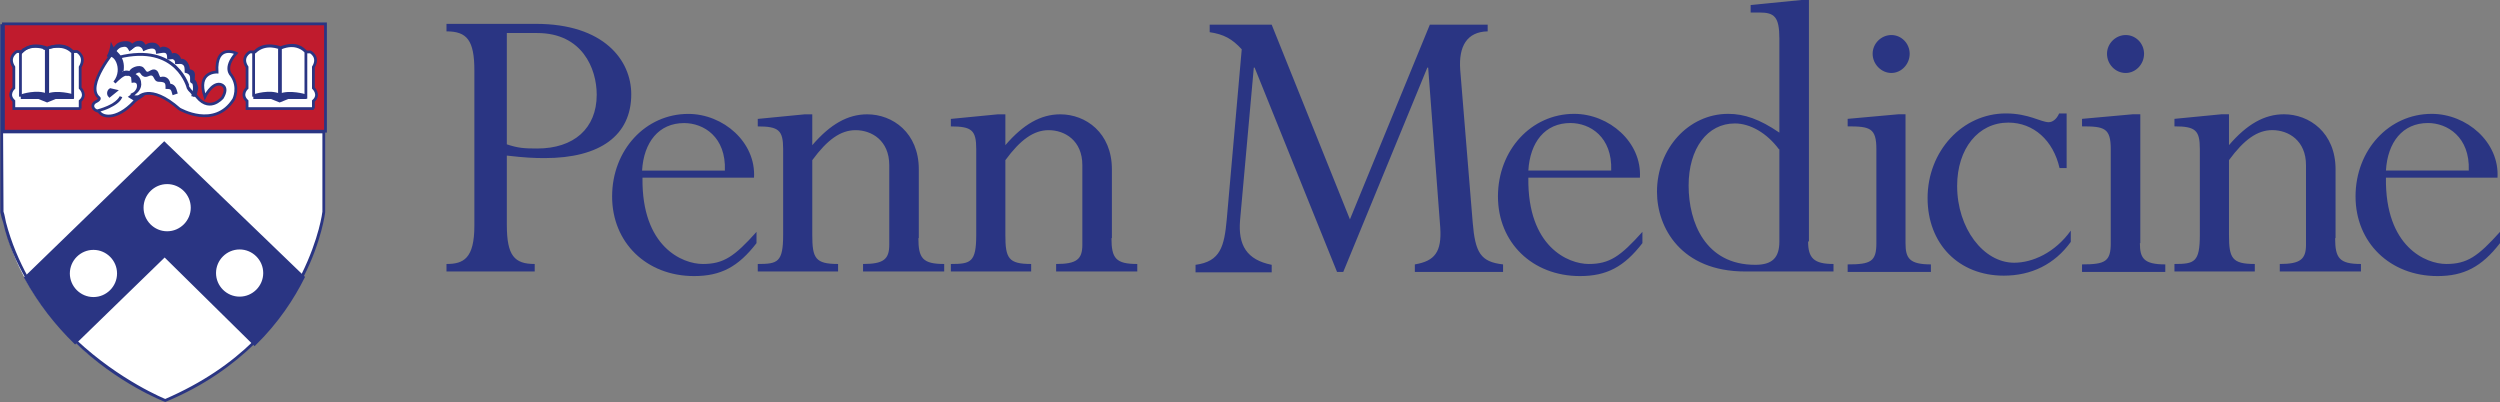 <?xml version="1.0" encoding="UTF-8"?>
<svg width="1467px" height="236px" viewBox="0 0 1467 236" version="1.1" xmlns="http://www.w3.org/2000/svg" xmlns:xlink="http://www.w3.org/1999/xlink">
    <rect x="0" y="0" width="1467" height="236" fill="#808080" stroke="none"/>
    <title>penn-medicine-logo-vector</title>
    <g id="Page-1" stroke="none" stroke-width="1" fill="none" fill-rule="evenodd">
        <g id="penn-medicine-logo-vector" transform="translate(1, 0)">
            <path d="M296.408,131.911 C296.408,150.013 300.803,154.906 312.768,154.906 L312.768,159.309 L261,159.309 L261,154.906 C271.012,154.906 277.361,151.726 277.361,132.4 L277.361,41.398 C277.361,23.54 272.965,18.403 261,18.403 L261,14 L313.501,14 C353.304,14 369.421,35.283 369.421,55.342 C369.421,79.316 351.351,92.77 318.629,92.77 C312.28,92.77 307.152,92.526 296.408,91.302 L296.408,131.911 Z M296.408,84.698 C303.001,86.899 306.664,87.144 314.234,87.144 C335.722,87.144 349.153,75.402 349.153,55.587 C349.153,40.175 340.606,19.382 314.234,19.382 L296.408,19.382 L296.408,84.698 Z M376.014,104.512 C375.525,144.876 399.456,154.906 411.421,154.906 C423.631,154.906 429.98,150.502 442.922,136.069 L442.922,142.674 C432.178,156.618 421.922,162 406.293,162 C378.456,162 358.188,142.43 358.188,115.276 C358.188,88.122 377.723,66.84 402.875,66.84 C423.387,66.84 442.678,83.474 441.457,104.268 L376.014,104.268 L376.014,104.512 Z M424.364,100.109 C425.096,80.294 411.91,72.221 400.433,72.221 C385.537,72.221 376.746,83.474 375.77,100.109 L424.364,100.109 Z M537.912,139.739 C537.912,151.481 540.354,154.906 553.052,154.906 L553.052,159.309 L505.435,159.309 L505.435,154.906 C517.4,154.906 520.819,152.215 520.819,143.653 L520.819,96.929 C520.819,82.496 510.563,76.38 501.039,76.38 C492.249,76.38 484.434,82.007 475.644,93.993 L475.644,137.782 C475.644,151.481 477.353,154.906 490.783,154.906 L490.783,159.309 L443.655,159.309 L443.655,154.906 C455.376,154.906 458.55,153.927 458.55,137.782 L458.55,87.388 C458.55,76.38 455.864,74.179 443.655,74.179 L443.655,69.775 L471.248,67.084 L475.644,67.084 L475.644,85.187 C486.144,72.955 496.4,67.084 507.877,67.084 C522.772,67.084 538.156,77.848 538.156,99.375 L538.156,139.739 L537.912,139.739 Z M651.217,139.739 C651.217,151.481 653.659,154.906 666.356,154.906 L666.356,159.309 L618.739,159.309 L618.739,154.906 C630.705,154.906 634.123,152.215 634.123,143.653 L634.123,96.929 C634.123,82.496 623.867,76.38 614.344,76.38 C605.553,76.38 597.739,82.007 588.948,93.993 L588.948,137.782 C588.948,151.481 590.657,154.906 604.088,154.906 L604.088,159.309 L556.959,159.309 L556.959,154.906 C568.68,154.906 571.855,153.927 571.855,137.782 L571.855,87.388 C571.855,76.38 569.169,74.179 556.959,74.179 L556.959,69.775 L584.553,67.084 L588.948,67.084 L588.948,85.187 C599.448,72.955 609.704,67.084 621.181,67.084 C636.077,67.084 651.461,77.848 651.461,99.375 L651.461,139.739 L651.217,139.739 Z M871.965,18.403 C859.755,18.648 854.872,27.21 855.848,40.909 L863.174,130.443 C864.639,148.301 867.814,153.683 881,155.15 L881,159.554 L829.232,159.554 L829.232,155.15 C840.953,153.193 845.104,147.812 844.127,133.379 L837.046,39.686 L836.557,39.686 L787.231,159.554 L783.568,159.554 L735.218,39.686 L734.73,39.686 L726.672,129.22 C725.451,143.898 730.579,152.46 745.23,155.395 L745.23,159.798 L700.543,159.798 L700.543,155.395 C715.195,153.438 717.392,144.631 718.857,128.731 L727.648,28.922 C722.032,22.807 717.148,20.116 708.846,18.893 L708.846,14.489 L745.23,14.489 L791.138,128.731 L838.022,14.489 L871.965,14.489 L871.965,18.403 L871.965,18.403 Z" id="Shape" fill="#2A3583" fill-rule="nonzero"></path>
            <path d="M895.833,104.492 C895.344,144.87 919.285,154.903 931.255,154.903 C943.469,154.903 949.821,150.498 962.768,136.06 L962.768,142.668 C952.019,156.616 941.759,162 926.125,162 C898.276,162 878,142.423 878,115.26 C878,88.097 897.543,66.807 922.705,66.807 C943.225,66.807 962.523,83.447 961.302,104.248 L895.833,104.248 L895.833,104.492 Z M944.446,100.088 C945.179,80.266 931.988,72.19 920.506,72.19 C905.604,72.19 896.81,83.447 895.833,100.088 L944.446,100.088 Z M1059.994,141.689 C1059.994,151.477 1063.414,154.903 1074.896,154.903 L1074.896,159.308 L1023.107,159.308 C985.486,159.308 971.318,133.613 971.318,112.568 C971.318,87.118 989.884,66.807 1013.091,66.807 C1022.618,66.807 1031.657,69.988 1043.138,77.819 L1043.138,22.758 C1043.138,9.789 1040.207,7.341 1031.413,7.341 L1026.283,7.341 L1026.283,2.937 L1056.086,0 L1060.483,0 L1060.483,141.689 L1059.994,141.689 Z M1042.894,87.607 C1035.81,78.063 1026.038,72.435 1017,72.435 C1000.877,72.435 989.884,87.118 989.884,108.897 C989.884,130.432 999.655,155.393 1028.97,155.393 C1038.985,155.393 1043.138,151.233 1043.138,141.689 L1043.138,87.607 L1042.894,87.607 Z M1117.157,142.668 C1117.157,151.477 1119.356,155.148 1132.059,155.148 L1132.059,159.553 L1083.201,159.553 L1083.201,155.148 C1096.882,155.148 1100.057,153.435 1100.057,142.668 L1100.057,87.607 C1100.057,75.127 1096.393,74.148 1083.201,74.148 L1083.201,69.743 L1113.005,67.051 L1117.157,67.051 L1117.157,142.668 Z M1119.6,31.568 C1119.6,37.686 1114.715,42.825 1108.852,42.825 C1102.989,42.825 1097.859,37.686 1097.859,31.568 C1097.859,25.45 1102.989,20.556 1108.852,20.556 C1114.715,20.556 1119.6,25.45 1119.6,31.568 Z M1211.941,98.619 L1207.544,98.619 C1203.88,82.468 1192.398,71.946 1177.496,71.946 C1159.908,71.946 1147.449,87.118 1147.449,109.142 C1147.449,133.858 1162.839,154.169 1180.916,154.169 C1191.665,154.169 1204.857,148.296 1214.14,135.326 L1214.14,141.934 C1204.612,155.148 1190.932,161.755 1174.809,161.755 C1148.426,161.755 1130.105,143.157 1130.105,116.239 C1130.105,88.586 1150.625,66.562 1176.031,66.562 C1189.467,66.562 1196.551,71.701 1201.192,71.701 C1203.391,71.701 1205.834,69.988 1207.3,66.562 L1211.697,66.562 L1211.697,98.619 L1211.941,98.619 Z M1254.691,142.668 C1254.691,151.477 1256.89,155.148 1269.593,155.148 L1269.593,159.553 L1220.735,159.553 L1220.735,155.148 C1234.415,155.148 1237.591,153.435 1237.591,142.668 L1237.591,87.607 C1237.591,75.127 1233.927,74.148 1220.735,74.148 L1220.735,69.743 L1250.538,67.051 L1254.936,67.051 L1254.936,142.668 L1254.691,142.668 Z M1257.134,31.568 C1257.134,37.686 1252.248,42.825 1246.386,42.825 C1240.278,42.825 1235.393,37.686 1235.393,31.568 C1235.393,25.45 1240.523,20.556 1246.386,20.556 C1252.248,20.556 1257.134,25.45 1257.134,31.568 Z M1369.262,139.731 C1369.262,151.477 1371.705,154.903 1384.408,154.903 L1384.408,159.308 L1336.772,159.308 L1336.772,154.903 C1348.742,154.903 1352.162,152.211 1352.162,143.647 L1352.162,96.906 C1352.162,82.468 1341.902,76.35 1332.375,76.35 C1323.58,76.35 1315.763,81.979 1306.969,93.97 L1306.969,137.773 C1306.969,151.477 1308.679,154.903 1322.115,154.903 L1322.115,159.308 L1274.967,159.308 L1274.967,154.903 C1286.693,154.903 1289.869,153.924 1289.869,137.773 L1289.869,87.363 C1289.869,76.35 1287.182,74.148 1274.967,74.148 L1274.967,69.743 L1302.572,67.051 L1306.969,67.051 L1306.969,85.16 C1317.473,72.924 1327.733,67.051 1339.215,67.051 C1354.116,67.051 1369.506,77.819 1369.506,99.353 L1369.506,139.731 L1369.262,139.731 Z M1399.065,104.492 C1398.577,144.87 1422.517,154.903 1434.487,154.903 C1446.701,154.903 1453.053,150.498 1466,136.06 L1466,142.668 C1455.251,156.616 1444.747,162 1429.357,162 C1401.508,162 1381.232,142.423 1381.232,115.26 C1381.232,88.097 1400.775,66.807 1425.937,66.807 C1446.457,66.807 1465.756,83.447 1464.534,104.248 L1399.065,104.248 L1399.065,104.492 Z M1447.678,100.088 C1448.411,80.266 1434.975,72.19 1423.738,72.19 C1408.837,72.19 1400.042,83.447 1399.065,100.088 L1447.678,100.088 Z" id="Shape" fill="#2A3583" fill-rule="nonzero"></path>
            <path d="M0,15 L0,123.293 C12.453,202.561 95.477,235 95.477,235 C183.628,196.951 189,123.293 189,123.293 L189,15 L0,15 L0,15 Z" id="Path" fill="#FFFFFF" fill-rule="nonzero"></path>
            <path d="M43.088,199.878 L43.088,199.878 C69.039,224.268 95.969,235 95.969,235 C118.492,225.244 135.14,213.537 148.115,200.854 L148.115,200.854 C135.14,213.537 118.247,225.732 95.969,235 C95.969,235 68.794,224.756 43.088,199.878 Z M14.934,163.293 L14.934,163.293 C9.548,153.537 4.896,142.805 1.714,130.61 C4.407,142.805 9.303,153.293 14.934,163.293 Z M189,77.439 L189,124.512 C189,124.512 187.041,141.098 176.514,161.829 L176.514,161.585 C187.286,139.878 189,124.268 189,124.268 L189,77.439 L189,77.439 Z M0,77.439 L189,77.439 L189,15 L0,15 L0,124.512 C0.49,126.707 0.979,128.659 1.714,130.61 C1.224,128.415 0.979,126.463 0.245,124.268 L0,77.439 Z" id="Shape" stroke="#2A3583" stroke-width="1.63"></path>
            <path d="M14,162.911 C22.309,178.058 32.573,190.762 43.081,201.023 L95.622,149.963 L148.408,202 C161.849,188.807 170.891,174.882 177,162.667 L95.378,84 L14,162.911 Z M53.834,175.126 C45.769,175.126 39.171,168.53 39.171,160.468 C39.171,152.406 45.769,145.81 53.834,145.81 C61.898,145.81 68.496,152.406 68.496,160.468 C68.496,168.53 61.898,175.126 53.834,175.126 Z M139.61,145.565 C147.675,145.565 154.273,152.161 154.273,160.224 C154.273,168.286 147.675,174.882 139.61,174.882 C131.546,174.882 124.948,168.286 124.948,160.224 C124.948,152.161 131.546,145.565 139.61,145.565 Z M111.751,121.867 C111.751,129.93 105.153,136.526 97.088,136.526 C89.024,136.526 82.426,129.93 82.426,121.867 C82.426,113.805 89.024,107.209 97.088,107.209 C105.153,107.209 111.751,113.805 111.751,121.867 Z" id="Shape" stroke="#2A3583" stroke-width="1.63" fill="#2A3583" fill-rule="nonzero"></path>
            <path d="M27,28.487 C27,28.487 27,28.487 27,28.487 C27,28.487 26.508,28.244 26.016,28 C26.508,28.244 27,28.487 27,28.487 L27,57 L12,57 L12,57 L27,57 L27,57 L27,57 L27,28.487 Z" id="Shape" stroke="#26337A" stroke-width="1.63" fill="#B51927" fill-rule="nonzero"></path>
            <path d="M1,14 L1,77 L190,77 L190,14 L1,14 Z M46.291,63.711 L26.706,63.711 L7.12,63.711 L7.12,59.281 C2.959,55.344 7.12,51.652 7.12,51.652 L7.12,39.348 C3.203,33.441 8.834,30.242 8.834,30.242 L11.772,30.242 C11.772,30.242 11.772,30.242 11.772,30.242 L11.772,30.242 L11.772,30.488 C12.262,29.996 12.751,29.504 12.996,29.258 C12.506,29.504 12.017,29.996 11.772,30.242 C12.262,29.504 12.996,29.012 13.731,28.766 C17.892,25.812 23.034,27.043 25.482,27.781 C26.216,28.027 26.706,28.273 26.706,28.273 C28.665,27.535 30.378,27.289 31.847,27.043 C37.723,26.305 40.416,29.012 41.395,29.996 C41.395,29.996 41.395,29.996 41.395,29.996 C41.64,30.242 41.64,30.242 41.64,30.242 L41.64,56.82 L26.706,56.82 L26.706,56.82 L41.64,56.82 L41.64,30.242 L41.64,30.242 C41.64,30.242 41.64,30.242 41.64,30.242 L44.333,30.242 C44.333,30.242 49.719,33.195 46.047,39.348 L46.047,51.652 C46.047,51.652 50.209,55.59 46.047,59.281 L46.047,63.711 L46.291,63.711 Z M136.14,58.297 C124.878,76.016 104.313,63.957 104.313,63.957 C86.687,48.453 79.832,57.312 79.832,57.312 C68.815,70.602 59.267,69.371 57.063,65.434 C52.657,64.449 52.657,61.004 55.105,59.773 C58.288,58.297 57.063,57.312 57.063,57.312 C48.495,50.422 66.856,28.766 66.856,28.766 C66.856,28.766 68.325,26.797 70.528,26.305 C72.732,25.812 74.446,25.566 75.915,28.273 C77.873,26.797 78.118,25.812 80.566,25.812 C82.035,25.812 83.994,26.797 84.238,28.273 C84.238,28.273 91.338,24.582 91.828,29.996 L93.297,29.75 C95.5,29.504 98.438,28.52 98.438,33.441 L100.886,33.195 C102.355,33.688 103.089,34.672 103.089,36.148 C104.803,36.148 105.782,35.656 107.251,36.641 C108.72,37.625 108.72,39.348 108.72,41.316 C110.679,41.809 111.903,43.039 111.903,45.008 C111.903,45.746 111.903,46.238 111.903,46.977 C111.903,47.469 112.637,47.469 113.127,47.715 C114.106,48.699 114.106,52.391 113.127,54.852 C121.206,67.402 129.53,57.312 129.53,57.312 C133.692,50.176 128.061,49.438 128.061,49.438 C123.165,48.699 119.247,56.82 119.247,56.82 C114.106,41.809 126.347,42.301 126.347,42.301 C125.368,25.32 137.609,31.227 137.609,31.227 C130.019,39.84 134.671,44.023 134.671,44.023 C139.812,51.16 136.14,58.297 136.14,58.297 Z M183.145,63.711 L163.56,63.711 L143.974,63.711 L143.974,59.281 C139.812,55.344 143.974,51.652 143.974,51.652 L143.974,39.348 C140.057,33.441 145.688,30.488 145.688,30.488 L148.626,30.488 C148.626,30.488 148.626,30.488 148.626,30.488 L148.626,30.488 L148.626,30.488 C154.991,24.336 163.56,28.273 163.56,28.273 L163.56,57.066 L148.626,57.066 L148.626,57.066 L163.56,57.066 L163.56,57.066 L163.56,57.066 L163.56,28.273 C163.56,28.273 163.56,28.273 163.56,28.273 L163.56,28.273 C163.56,28.273 154.501,24.336 148.626,30.242 C154.256,24.336 163.56,28.027 163.56,28.027 C173.352,24.336 176.78,28.766 178.494,30.242 C171.639,23.844 163.56,28.273 163.56,28.273 L163.56,28.273 C172.863,24.336 177.759,29.504 178.494,30.488 L178.494,57.066 L163.56,57.066 L163.56,57.066 L178.494,57.066 L178.494,30.488 L178.494,30.488 C178.494,30.488 178.494,30.488 178.494,30.488 L181.187,30.488 C181.187,30.488 186.573,33.441 182.9,39.348 L182.9,51.652 C182.9,51.652 187.062,55.59 182.9,59.281 L182.9,63.711 L183.145,63.711 Z" id="Shape" stroke="#2A3583" stroke-width="1.63" fill="#C01B2D" fill-rule="nonzero"></path>
            <path d="M69.989,56.732 C69.744,57.461 67.052,62.325 56.282,65 C56.282,65 68.031,62.082 69.989,56.732 Z M25.196,28.036 C25.196,28.036 24.952,28.036 24.952,28.036 C22.504,27.307 17.364,26.334 13.203,29.009 C12.958,29.252 12.713,29.252 12.713,29.495 C17.119,26.091 22.749,27.307 25.196,28.036 Z M26.91,28.279 C26.665,28.279 26.42,28.523 26.176,28.523 C26.176,28.523 26.176,28.523 26.176,28.523 C26.176,28.523 26.42,28.279 26.91,28.279 Z M41.106,30.225 C41.106,30.225 40.862,30.225 41.106,30.225 C40.862,30.225 40.862,30.225 41.106,30.225 C39.882,29.009 36.945,26.577 31.316,27.063 C30.092,27.307 28.868,27.55 27.399,28.036 C29.847,27.307 36.456,25.848 41.106,30.225 Z M11,56.732 L11,56.732 L11,30.468 C11,30.468 11,30.468 11,30.468 L11,56.732 Z M26.176,56.732 L26.176,56.732 L26.176,28.279 L26.176,56.732 Z M163,28.766 L163,28.766 L163,56.975 L163,56.975 L163,28.766 Z M147.824,56.732 L147.824,56.732 L147.824,30.468 C147.824,30.468 147.824,30.468 147.824,30.468 L147.824,56.732 Z M68.52,33.629 C103.032,25.118 109.396,51.625 109.396,51.625 C110.13,53.084 111.11,53.57 111.844,54.543 C111.844,54.543 111.844,54.3 111.844,54.3 C111.11,53.327 110.13,52.841 109.641,51.382 C109.641,51.625 103.277,24.875 68.52,33.629 Z" id="Shape" stroke="#2A3583" stroke-width="1.63" fill="#2A3583" fill-rule="nonzero"></path>
            <g id="Group" transform="translate(12, 24)" fill="#2A3583" fill-rule="nonzero" stroke="#2A3583" stroke-width="1.63">
                <path d="M51.265,32.3 L54.926,29.34 L51.753,28.6 C50.532,29.34 50.288,31.313 51.265,32.3 Z M64.447,31.56 C68.353,29.833 69.085,26.627 69.085,25.64 C69.085,23.173 68.353,21.447 66.156,20.213 C65.912,19.967 65.424,19.72 65.179,19.473 C66.156,18.733 67.376,17.747 68.597,17.747 C70.062,17.747 70.062,19.227 71.282,19.967 C72.991,21.2 74.7,18.733 76.653,19.72 C78.362,20.707 78.118,23.173 80.071,23.173 C84.709,23.173 84.953,24.653 84.953,27.367 C87.638,27.367 88.126,28.107 88.859,30.82 L90.324,30.327 C89.591,27.613 88.859,25.887 86.174,25.887 C86.174,23.173 84.221,21.2 81.535,21.94 C79.582,22.68 79.826,18.487 78.118,17.747 C76.165,16.76 74.456,19.72 72.747,18.733 C71.526,17.993 71.282,16.267 69.818,15.773 C67.865,15.033 63.959,16.513 63.471,18.487 L63.471,18.733 C58.588,16.76 58.1,21.447 58.588,18.487 C58.832,16.513 59.565,13.06 57.124,9.113 C56.391,7.88 54.926,6.893 54.438,5.907 C54.438,5.907 55.903,3.44 58.1,2.947 C60.297,2.453 61.762,2.207 63.226,4.92 C65.179,3.44 65.668,2.453 68.109,2.453 C69.574,2.453 71.038,3.44 71.526,4.92 C71.526,4.92 78.85,1.22 79.338,6.647 L80.803,6.4 C83,6.153 85.929,5.167 85.929,10.1 L88.371,9.853 C89.835,10.347 90.568,11.333 90.568,12.813 C92.276,12.813 93.253,12.32 94.718,13.307 C96.182,14.293 96.182,16.02 96.182,17.993 C98.135,18.487 99.356,19.72 99.356,21.693 C99.356,22.433 99.356,22.927 99.356,23.667 C99.356,24.16 100.088,24.16 100.332,24.407 C101.309,25.393 101.309,29.34 100.332,31.807 L101.553,32.053 L102.529,27.613 C102.285,26.133 101.553,24.407 100.576,23.42 C100.332,23.173 100.576,20.707 100.576,19.967 C100.576,17.993 99.6,17.747 97.647,17.253 C97.647,15.28 96.915,13.307 95.45,12.073 C94.229,11.087 94.229,11.333 92.521,11.333 C92.521,9.853 91.056,7.88 89.103,7.88 L87.15,8.373 C87.394,5.907 85.197,4.18 82.512,4.18 L80.803,4.92 C79.826,3.687 79.338,2.453 77.629,1.96 C74.212,1.22 72.259,3.44 72.259,3.44 C71.526,2.453 70.794,0.727 69.329,0.727 C66.888,0.727 66.4,1.22 64.447,2.7 C63.226,1.22 62.738,0.973 60.785,0.973 C59.321,0.973 57.124,1.22 55.659,2.7 L53.95,4.673 C53.95,4.673 53.706,4.92 53.462,5.167 C52.729,3.687 52.485,3.193 52.485,3.193 C52.485,3.193 51.997,6.647 50.288,9.36 C53.706,5.413 60.785,16.267 54.194,24.407 C55.903,22.68 59.565,18.98 61.518,19.72 C61.518,19.72 62.494,19.473 63.471,19.967 C63.471,19.967 64.447,20.707 64.447,20.707 C64.935,21.2 64.691,21.94 64.935,23.667 C64.935,23.667 68.841,22.927 68.109,27.367 C67.865,28.353 67.376,30.08 63.471,32.793 L66.644,34.767 L69.574,32.793 L64.447,32.793 L64.447,31.56 Z" id="Shape"></path>
                <path d="M14.647,31.807 C20.506,29.34 29.538,32.053 29.538,32.053 L29.538,33.287 L19.529,33.287 L14.647,35.26 L9.765,33.287 L-6.14508444e-14,33.287 L-6.14508444e-14,32.053 C-0.244,32.053 8.788,29.093 14.647,31.807 L14.647,31.807 Z M151.109,31.807 C156.968,29.34 166,32.053 166,32.053 L166,33.287 L155.991,33.287 L151.109,35.26 L146.226,33.287 L136.462,33.287 L136.462,32.053 C136.218,32.053 145.25,29.093 151.109,31.807 L151.109,31.807 Z" id="Shape"></path>
            </g>
        </g>
    </g>
</svg>